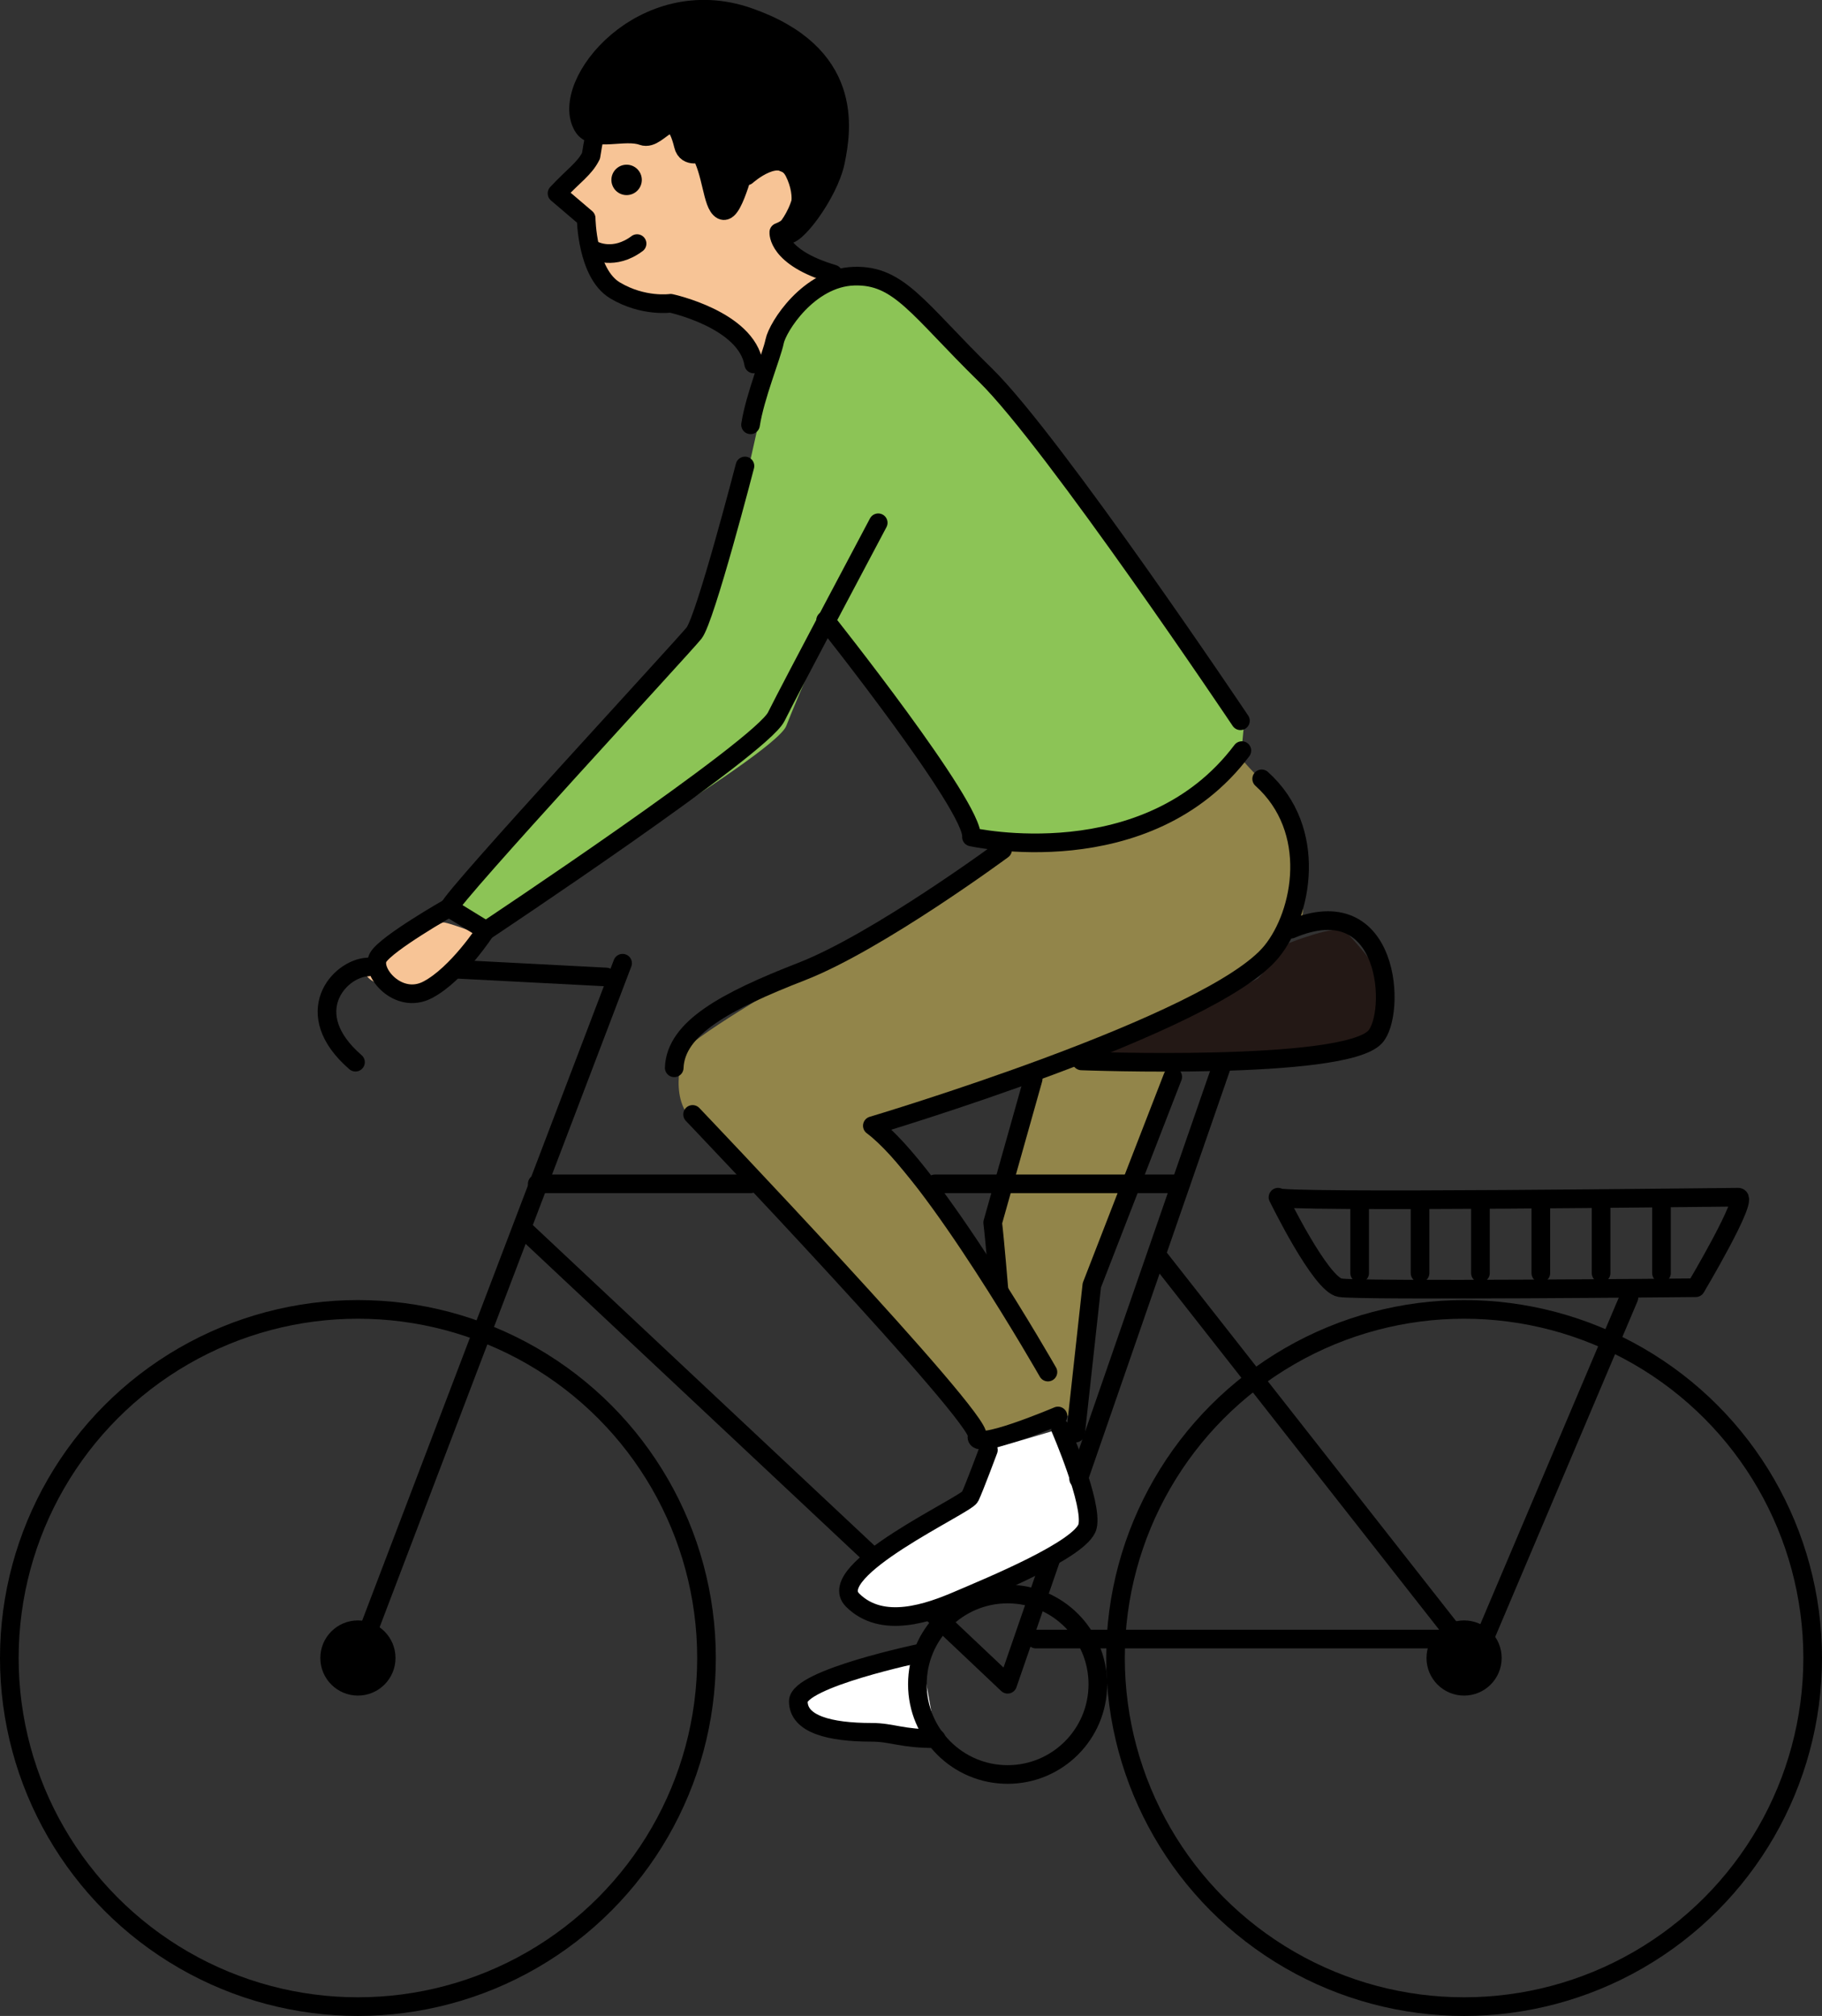 <svg xmlns="http://www.w3.org/2000/svg" viewBox="0 0 127.01 140.52">
  <rect x="0" y="0" width="127.01" height="140.52" fill="#333333" stroke="none"/>
  <path d="M64.19,115.22s-8.54,1.78-8.54,3.37,2.16,2.16,5.12,2.16c1.43,0,2.09,.46,4.49,.44" fill="#fff" stroke="#000" stroke-linecap="round" stroke-linejoin="round" stroke-width="1.3" />
  <path
    d="M53.07,26.55s2.42-6.3,4.04-6.46c0,0,1.13-.65-.32-1.13-1.45-.48-3.39-1.61-2.58-2.1s3.87-2.1,2.58-4.68c-1.29-2.58,.32-2.74-3.71-3.07-4.04-.32-4.2-.97-6.78-1.45s-2.58-1.61-3.39-.48-.81,1.94-1.13,2.74-.32,2.16-1.29,2.48-2.1,1.4-1.46,1.88,2.26,1.29,2.26,1.29c0,0,0,4.68,1.29,5s4.52,.48,4.52,.48c0,0,6.46,1.29,5.97,5.49Z"
    fill="#f7c496"
  />
  <path d="M33.06,64.99s-3.1,4.48-4.25,4.25c-1.15-.23-4.83-.92-2.64-2.3s4.48-2.59,4.71-2.64,2.18,.69,2.18,.69Z" fill="#f7c496" />
  <path
    d="M86.75,50.16s-15.88-22.21-18.54-23.95-5.69-6.52-7.34-6.7-2.21,.34-3.77,.58c-1.55,.24-3.76,4.19-3.67,5.84s-2.2,10.55-2.2,10.55l-2.57,7.52-17.89,19.27,3.03,1.28s20.19-11.84,21.01-13.95,3.12-7.34,3.12-7.34l9.82,14.87,3.49,1.01s7.98-.18,10-1.1,4.4-3.76,4.4-3.76l.83-1.47,.09-.64"
    fill="#8cc456"
  />
  <path
    d="M49.17,78.73c1.09,.54,19.04,20.31,19.04,20.31l.56,.99,5.92-1.41,1.27-9.59,5.77-14.86s-6.76,.9-6.05-.23c.71-1.13,13.96-6.63,14.95-9.45,.99-2.82-1.69-9.31-2.4-9.87-.71-.56-1.76-1.8-1.76-1.8,0,0-5.29,6.17-16.15,5.32,0,0-2.26,3.24-4.94,4.79-2.68,1.55-7.05,3.95-8.74,4.65-1.69,.71-8.88,5.08-9.03,5.78-.14,.71-1.16,4.02,1.55,5.36Zm11.7,.22c-.29-.52,10.88-3.7,10.88-3.7l-2.49,9.9-.64,3.24s-7.47-8.91-7.76-9.43Z"
    fill="#92854a"
  />
  <path d="M89.86,65.73s3.4-1.34,3.91-.82,2.26,2.37,2.37,3.29,2.06,3.29-.93,4.22c-2.98,.93-19.92,2.32-19.53,1.52s7.9-3.58,7.9-3.58l4.12-2.16,2.16-2.47Z" fill="#231815" />
  <path
    d="M52.54,25.37c-.51-3.1-5.79-4.23-5.79-4.23,0,0-1.91,.28-3.88-.9s-2.01-5.03-2.01-5.03l-2.03-1.73c1.19-1.28,1.91-1.7,2.37-2.62,0,0,.62-4.28,1.52-4.82"
    fill="none"
    stroke="#000"
    stroke-linecap="round"
    stroke-linejoin="round"
    stroke-width="1.3"
  />
  <path d="M52.05,12.26s2.37-2.14,3.32-.25c.8,1.61,.64,3.52-1.08,4.18,0,0-.15,1.75,3.79,2.91" fill="none" stroke="#000" stroke-linecap="round" stroke-linejoin="round" stroke-width="1.3" />
  <path
    d="M51.97,10.92s-.95,3.94-1.58,3.62-.63-2.6-1.5-4.02c0,0-.94,.4-1.13-.41-.8-3.3-1.89-.37-2.93-.75-1.3-.48-3.46,.47-4.09-.62-1.65-2.84,4.14-9.96,11.39-7.44,7.25,2.52,6.46,7.64,5.99,9.93-.47,2.28-2.97,5.48-3.36,4.93,.24,.04,3.15-4.1-.5-5.09-1.54-.42-2.51,.29-2.28-.16Z"
    stroke="#000"
    stroke-linecap="round"
    stroke-linejoin="round"
    stroke-width="1.55"
  />
  <circle cx="43.68" cy="12.54" r="1.06" />
  <path
    d="M86.47,50.24s-13.03-19.44-17.76-24.08c-4.74-4.64-6.02-7.01-9.18-6.91-3.16,.1-5.33,3.55-5.53,4.54s-1.38,3.85-1.68,5.82"
    fill="none"
    stroke="#000"
    stroke-linecap="round"
    stroke-linejoin="round"
    stroke-width="1.3"
  />
  <path
    d="M51.93,32.48s-2.76,10.66-3.55,11.65c-.79,.99-16.78,18.26-17.07,19.15l2.57,1.58s19.15-12.73,20.23-14.9,7.11-13.52,7.11-13.52"
    fill="none"
    stroke="#000"
    stroke-linecap="round"
    stroke-linejoin="round"
    stroke-width="1.3"
  />
  <path d="M86.57,52.32c-6.61,8.78-18.85,6.02-18.85,6.02,.2-2.07-10.17-15.1-10.17-15.1" fill="none" stroke="#000" stroke-linecap="round" stroke-linejoin="round" stroke-width="1.3" />
  <path d="M69.89,59.23s-8.69,6.42-14.01,8.49-8.78,3.95-8.88,6.71" fill="none" stroke="#000" stroke-linecap="round" stroke-linejoin="round" stroke-width="1.3" />
  <path d="M48.28,77.68s20.23,21.22,19.84,22.4c-.39,1.18,5.63-1.38,5.63-1.38" fill="none" stroke="#000" stroke-linecap="round" stroke-linejoin="round" stroke-width="1.3" />
  <path d="M73.05,95.64s-7.99-14.01-12.24-17.17c0,0,23.69-7.05,27.83-12.14,2.17-2.66,3.26-8.49-.69-12.04" fill="none" stroke="#000" stroke-linecap="round" stroke-linejoin="round" stroke-width="1.3" />
  <path
    d="M68.9,101.07s-.99,2.66-1.28,3.26-10.26,5.13-8.19,7.2c2.07,2.07,5.33,.89,7.4,0s8.59-3.55,8.98-5.13c.39-1.58-1.88-6.81-1.88-6.81"
    fill="#fff"
    stroke="#000"
    stroke-linecap="round"
    stroke-linejoin="round"
    stroke-width="1.3"
  />
  <path d="M31.3,63.27s-4.34,2.47-4.93,3.45,1.38,3.36,3.45,2.27c2.07-1.09,4.05-4.15,4.05-4.15" fill="none" stroke="#000" stroke-linecap="round" stroke-linejoin="round" stroke-width="1.3" />
  <circle cx="24.95" cy="115.57" r="24.3" fill="none" stroke="#000" stroke-linecap="round" stroke-linejoin="round" stroke-width="1.3" />
  <circle cx="24.95" cy="115.57" r="2.62" />
  <circle cx="102.06" cy="115.57" r="24.3" fill="none" stroke="#000" stroke-linecap="round" stroke-linejoin="round" stroke-width="1.3" />
  <circle cx="102.06" cy="115.57" r="2.62" />
  <circle cx="70.24" cy="117.4" r="6.29" fill="none" stroke="#000" stroke-linecap="round" stroke-linejoin="round" stroke-width="1.3" />
  <line x1="24.95" y1="115.57" x2="43.4" y2="67.14" fill="none" stroke="#000" stroke-linecap="round" stroke-linejoin="round" stroke-width="1.3" />
  <line x1="42.26" y1="68.1" x2="32.03" y2="67.57" fill="none" stroke="#000" stroke-linecap="round" stroke-linejoin="round" stroke-width="1.3" />
  <path d="M25.65,67.4c-2.01,.09-4.81,3.23-.87,6.64" fill="none" stroke="#000" stroke-linecap="round" stroke-linejoin="round" stroke-width="1.3" />
  <line x1="75.19" y1="103.08" x2="85.1" y2="74.48" fill="none" stroke="#000" stroke-linecap="round" stroke-linejoin="round" stroke-width="1.3" />
  <polyline points="64.92 112.37 70.24 117.4 73.29 108.57" fill="none" stroke="#000" stroke-linecap="round" stroke-linejoin="round" stroke-width="1.3" />
  <line x1="36.67" y1="85.84" x2="60.62" y2="108.31" fill="none" stroke="#000" stroke-linecap="round" stroke-linejoin="round" stroke-width="1.3" />
  <line x1="37.45" y1="82.52" x2="52.31" y2="82.52" fill="none" stroke="#000" stroke-linecap="round" stroke-linejoin="round" stroke-width="1.3" />
  <line x1="65.17" y1="82.52" x2="82.3" y2="82.52" fill="none" stroke="#000" stroke-linecap="round" stroke-linejoin="round" stroke-width="1.3" />
  <line x1="72.21" y1="114.25" x2="102.58" y2="114.25" fill="none" stroke="#000" stroke-linecap="round" stroke-linejoin="round" stroke-width="1.3" />
  <line x1="80.73" y1="87.59" x2="102.17" y2="114.9" fill="none" stroke="#000" stroke-linecap="round" stroke-linejoin="round" stroke-width="1.3" />
  <path d="M75.39,73.95s18.23,.7,20.46-1.66c1.49-1.57,1.14-10.49-5.86-7.52" fill="none" stroke="#000" stroke-linecap="round" stroke-linejoin="round" stroke-width="1.3" />
  <path
    d="M89.09,83.45s2.96,6.09,4.32,6.31c1.37,.23,24.8,0,24.8,0,0,0,3.75-6.31,2.96-6.31s-32.48,.4-32.08,0Z"
    fill="none"
    stroke="#000"
    stroke-linecap="round"
    stroke-linejoin="round"
    stroke-width="1.3"
  />
  <line x1="94.78" y1="83.96" x2="94.78" y2="88.74" fill="none" stroke="#000" stroke-linecap="round" stroke-linejoin="round" stroke-width="1.3" />
  <line x1="98.99" y1="83.96" x2="98.99" y2="88.74" fill="none" stroke="#000" stroke-linecap="round" stroke-linejoin="round" stroke-width="1.3" />
  <line x1="103.2" y1="83.96" x2="103.2" y2="88.74" fill="none" stroke="#000" stroke-linecap="round" stroke-linejoin="round" stroke-width="1.3" />
  <line x1="107.41" y1="83.96" x2="107.41" y2="88.74" fill="none" stroke="#000" stroke-linecap="round" stroke-linejoin="round" stroke-width="1.3" />
  <line x1="111.61" y1="83.96" x2="111.61" y2="88.74" fill="none" stroke="#000" stroke-linecap="round" stroke-linejoin="round" stroke-width="1.3" />
  <line x1="115.82" y1="83.96" x2="115.82" y2="88.74" fill="none" stroke="#000" stroke-linecap="round" stroke-linejoin="round" stroke-width="1.3" />
  <line x1="103.42" y1="114.34" x2="113.55" y2="90.45" fill="none" stroke="#000" stroke-linecap="round" stroke-linejoin="round" stroke-width="1.3" />
  <path d="M72.02,75.21l-2.82,10.01c.14,1.13,.43,4.62,.43,4.62" fill="none" stroke="#000" stroke-linecap="round" stroke-linejoin="round" stroke-width="1.3" />
  <polyline points="81.75 75.06 76.11 89.59 74.98 99.89" fill="none" stroke="#000" stroke-linecap="round" stroke-linejoin="round" stroke-width="1.3" />
  <path d="M41.44,17.46s1.37,.72,2.97-.48" fill="none" stroke="#000" stroke-linecap="round" stroke-linejoin="round" stroke-width="1.3" />
</svg>
